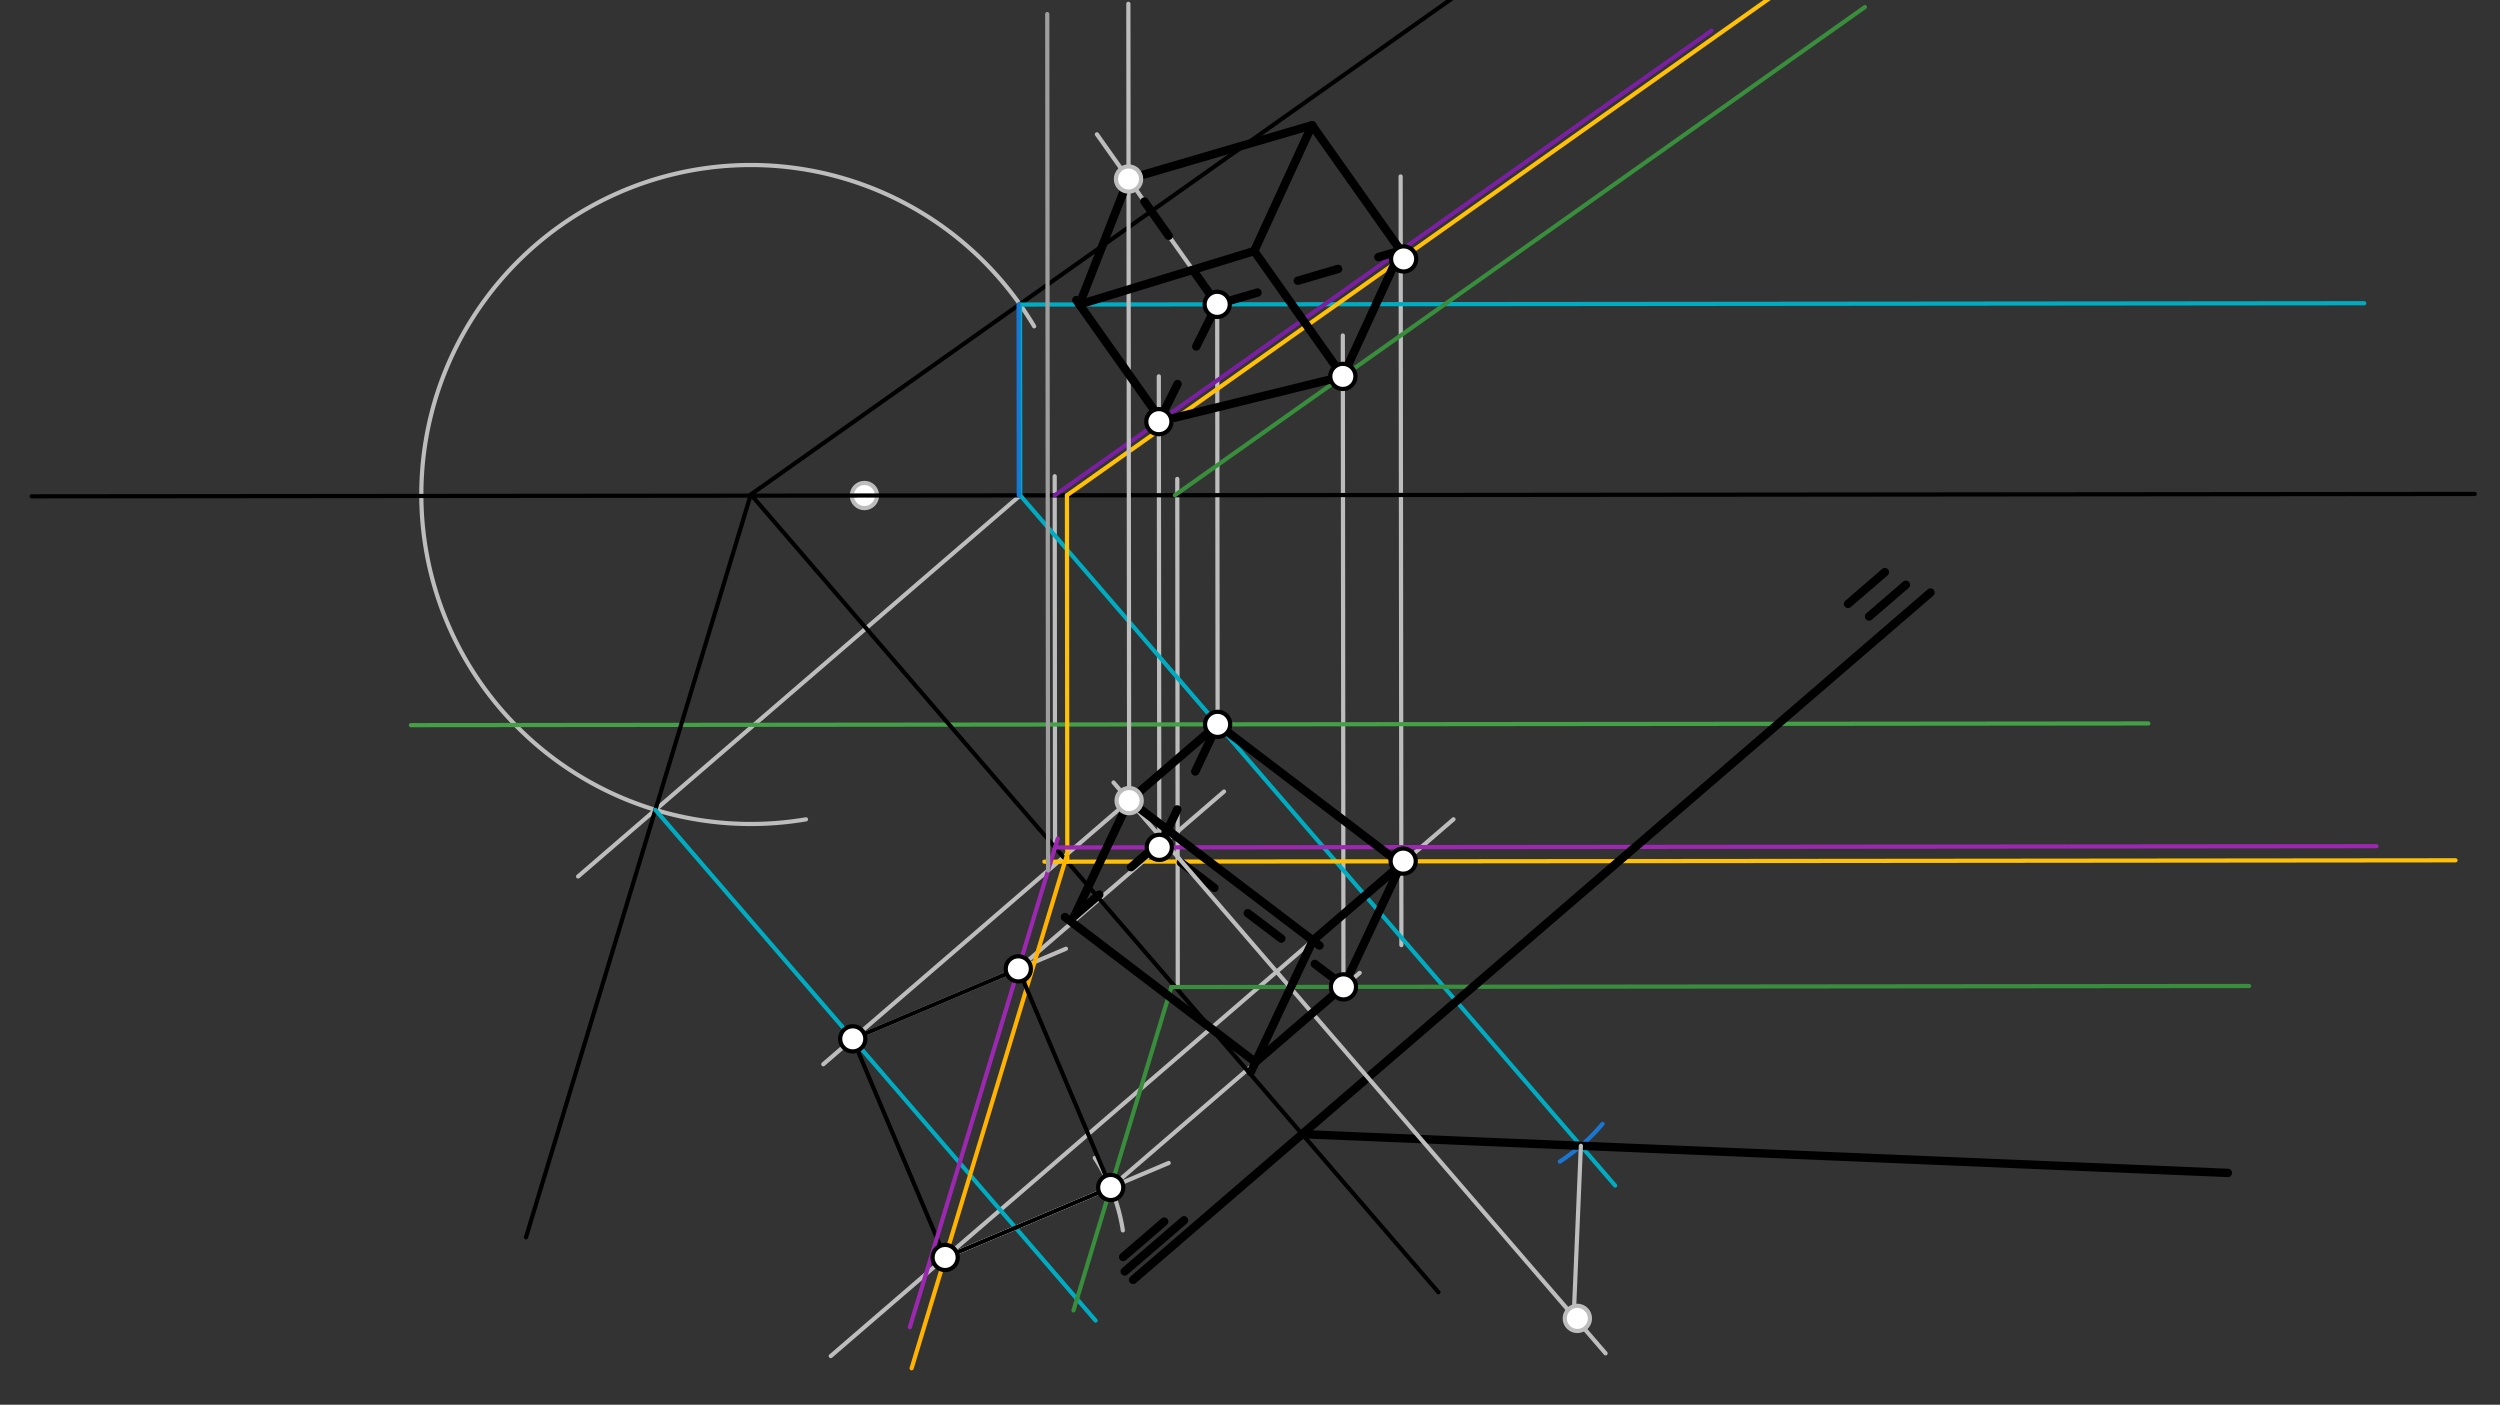 <svg xmlns="http://www.w3.org/2000/svg" class="svg--1it" height="100%" preserveAspectRatio="xMidYMid meet" viewBox="0 0 595.276 334.488" width="100%"><rect x="0" y="0" width="595.276" height="334.488" fill="#333333" stroke="none"/><defs><marker id="marker-arrow" markerHeight="16" markerUnits="userSpaceOnUse" markerWidth="24" orient="auto-start-reverse" refX="24" refY="4" viewBox="0 0 24 8"><path d="M 0 0 L 24 4 L 0 8 z" stroke="inherit"></path></marker></defs><g class="aux-layer--1FB"><g class="element--2qn"><line stroke="#BDBDBD" stroke-dasharray="none" stroke-linecap="round" stroke-width="1" x1="289.827" x2="289.926" y1="72.47" y2="172.477"></line></g><g class="element--2qn"><line stroke="#BDBDBD" stroke-dasharray="none" stroke-linecap="round" stroke-width="1" x1="333.685" x2="333.505" y1="225.042" y2="42.013"></line></g><g class="element--2qn"><path d="M 191.91 195.095 A 78.455 78.455 0 1 1 246.241 77.695" fill="none" stroke="#BDBDBD" stroke-dasharray="none" stroke-linecap="round" stroke-width="1"></path></g><g class="element--2qn"><line stroke="#BDBDBD" stroke-dasharray="none" stroke-linecap="round" stroke-width="1" x1="242.929" x2="137.649" y1="117.953" y2="208.699"></line></g><g class="element--2qn"><line stroke="#BDBDBD" stroke-dasharray="none" stroke-linecap="round" stroke-width="1" x1="289.926" x2="196.035" y1="172.477" y2="253.406"></line></g><g class="element--2qn"><line stroke="#BDBDBD" stroke-dasharray="none" stroke-linecap="round" stroke-width="1" x1="346.093" x2="197.814" y1="195.083" y2="322.892"></line></g><g class="element--2qn"><line stroke="#BDBDBD" stroke-dasharray="none" stroke-linecap="round" stroke-width="1" x1="225.05" x2="278.279" y1="299.416" y2="276.917"></line></g><g class="element--2qn"><path d="M 260.685 275.708 A 42.8 42.8 0 0 1 267.362 292.966" fill="none" stroke="#BDBDBD" stroke-dasharray="none" stroke-linecap="round" stroke-width="1"></path></g><g class="element--2qn"><line stroke="#BDBDBD" stroke-dasharray="none" stroke-linecap="round" stroke-width="1" x1="225.05" x2="264.473" y1="299.416" y2="282.753"></line></g><g class="element--2qn"><line stroke="#BDBDBD" stroke-dasharray="none" stroke-linecap="round" stroke-width="1" x1="225.05" x2="264.473" y1="299.416" y2="282.753"></line></g><g class="element--2qn"><line stroke="#BDBDBD" stroke-dasharray="none" stroke-linecap="round" stroke-width="1" x1="203.048" x2="253.813" y1="247.361" y2="225.904"></line></g><g class="element--2qn"><line stroke="#BDBDBD" stroke-dasharray="none" stroke-linecap="round" stroke-width="1" x1="242.471" x2="291.455" y1="230.698" y2="188.476"></line></g><g class="element--2qn"><line stroke="#BDBDBD" stroke-dasharray="none" stroke-linecap="round" stroke-width="1" x1="264.473" x2="323.755" y1="282.753" y2="231.655"></line></g><g class="element--2qn"><line stroke="#BDBDBD" stroke-dasharray="none" stroke-linecap="round" stroke-width="1" x1="251.221" x2="251.134" y1="201.79" y2="113.393"></line></g><g class="element--2qn"><line stroke="#BDBDBD" stroke-dasharray="none" stroke-linecap="round" stroke-width="1" x1="276.037" x2="275.927" y1="201.766" y2="89.612"></line></g><g class="element--2qn"><line stroke="#BDBDBD" stroke-dasharray="none" stroke-linecap="round" stroke-width="1" x1="280.439" x2="280.32" y1="235.025" y2="114.034"></line></g><g class="element--2qn"><line stroke="#BDBDBD" stroke-dasharray="none" stroke-linecap="round" stroke-width="1" x1="319.891" x2="319.738" y1="234.986" y2="79.878"></line></g><g class="element--2qn"><line stroke="#43A047" stroke-dasharray="none" stroke-linecap="round" stroke-width="1" x1="511.54" x2="97.846" y1="172.259" y2="172.666"></line></g><g class="element--2qn"><circle cx="205.828" cy="117.99" r="3" stroke="#BDBDBD" stroke-width="1" fill="#ffffff"></circle>}</g></g><g class="main-layer--3Vd"><g class="element--2qn"><line stroke="#000000" stroke-dasharray="none" stroke-linecap="round" stroke-width="1" x1="7.542" x2="589.256" y1="118.185" y2="117.613"></line></g><g class="element--2qn"><line stroke="#000000" stroke-dasharray="none" stroke-linecap="round" stroke-width="1" x1="393.827" x2="178.78" y1="-34.387" y2="117.747"></line></g><g class="element--2qn"><line stroke="#00ACC1" stroke-dasharray="none" stroke-linecap="round" stroke-width="1" x1="562.946" x2="242.884" y1="72.202" y2="72.516"></line></g><g class="element--2qn"><line stroke="#00ACC1" stroke-dasharray="none" stroke-linecap="round" stroke-width="1" x1="242.884" x2="242.929" y1="72.516" y2="117.953"></line></g><g class="element--2qn"><line stroke="#00ACC1" stroke-dasharray="none" stroke-linecap="round" stroke-width="1" x1="242.929" x2="384.582" y1="117.953" y2="282.294"></line></g><g class="element--2qn"><line stroke="#000000" stroke-dasharray="none" stroke-linecap="round" stroke-width="1" x1="178.78" x2="342.511" y1="117.747" y2="307.702"></line></g><g class="element--2qn"><line stroke="#FFC107" stroke-dasharray="none" stroke-linecap="round" stroke-width="1" x1="584.681" x2="248.681" y1="204.848" y2="205.179"></line></g><g class="element--2qn"><line stroke="#FFC107" stroke-dasharray="none" stroke-linecap="round" stroke-width="1" x1="254.137" x2="254.051" y1="205.173" y2="117.942"></line></g><g class="element--2qn"><line stroke="#FFC107" stroke-dasharray="none" stroke-linecap="round" stroke-width="1" x1="254.051" x2="485.05" y1="117.942" y2="-45.476"></line></g><g class="element--2qn"><line stroke="#000000" stroke-dasharray="none" stroke-linecap="round" stroke-width="1" x1="178.78" x2="125.245" y1="117.747" y2="294.613"></line></g><g class="element--2qn"><line stroke="#00ACC1" stroke-dasharray="none" stroke-linecap="round" stroke-width="1" x1="156.051" x2="260.875" y1="192.837" y2="314.451"></line></g><g class="element--2qn"><line stroke="#FFB300" stroke-dasharray="none" stroke-linecap="round" stroke-width="1" x1="254.135" x2="217.065" y1="203.326" y2="325.797"></line></g><g class="element--2qn"><line stroke="#000000" stroke-dasharray="none" stroke-linecap="round" stroke-width="1" x1="225.05" x2="203.048" y1="299.416" y2="247.361"></line></g><g class="element--2qn"><line stroke="#000000" stroke-dasharray="none" stroke-linecap="round" stroke-width="1" x1="225.05" x2="264.473" y1="299.416" y2="282.753"></line></g><g class="element--2qn"><line stroke="#000000" stroke-dasharray="none" stroke-linecap="round" stroke-width="1" x1="264.473" x2="242.471" y1="282.753" y2="230.698"></line></g><g class="element--2qn"><line stroke="#000000" stroke-dasharray="none" stroke-linecap="round" stroke-width="1" x1="203.048" x2="242.471" y1="247.361" y2="230.698"></line></g><g class="element--2qn"><line stroke="#9C27B0" stroke-dasharray="none" stroke-linecap="round" stroke-width="1" x1="216.646" x2="251.86" y1="316.017" y2="199.677"></line></g><g class="element--2qn"><line stroke="#9C27B0" stroke-dasharray="none" stroke-linecap="round" stroke-width="1" x1="251.221" x2="565.859" y1="201.79" y2="201.481"></line></g><g class="element--2qn"><line stroke="#388E3C" stroke-dasharray="none" stroke-linecap="round" stroke-width="1" x1="255.615" x2="278.919" y1="312.02" y2="235.026"></line></g><g class="element--2qn"><line stroke="#388E3C" stroke-dasharray="none" stroke-linecap="round" stroke-width="1" x1="278.919" x2="535.542" y1="235.026" y2="234.774"></line></g><g class="element--2qn"><line stroke="#7B1FA2" stroke-dasharray="none" stroke-linecap="round" stroke-width="1" x1="251.138" x2="407.526" y1="117.945" y2="7.31"></line></g><g class="element--2qn"><line stroke="#388E3C" stroke-dasharray="none" stroke-linecap="round" stroke-width="1" x1="279.752" x2="444.05" y1="117.917" y2="1.686"></line></g><g class="element--2qn"><line stroke="#000000" stroke-dasharray="10" stroke-linecap="round" stroke-width="2" x1="276.037" x2="289.926" y1="201.766" y2="172.477"></line></g><g class="element--2qn"><line stroke="#000000" stroke-dasharray="10" stroke-linecap="round" stroke-width="2" x1="275.937" x2="289.827" y1="100.401" y2="72.47"></line></g><g class="element--2qn"><line stroke="#000000" stroke-dasharray="none" stroke-linecap="round" stroke-width="2" x1="289.926" x2="333.666" y1="172.477" y2="205.795"></line></g><g class="element--2qn"><line stroke="#000000" stroke-dasharray="10" stroke-linecap="round" stroke-width="2" x1="289.827" x2="333.522" y1="72.47" y2="59.663"></line></g><g class="element--2qn"><line stroke="#000000" stroke-dasharray="none" stroke-linecap="round" stroke-width="2" x1="333.666" x2="319.891" y1="205.795" y2="234.986"></line></g><g class="element--2qn"><line stroke="#000000" stroke-dasharray="none" stroke-linecap="round" stroke-width="2" x1="333.522" x2="319.748" y1="59.663" y2="89.622"></line></g><g class="element--2qn"><line stroke="#000000" stroke-dasharray="10" stroke-linecap="round" stroke-width="2" x1="321.034" x2="277.18" y1="235.557" y2="202.337"></line></g><g class="element--2qn"><line stroke="#000000" stroke-dasharray="none" stroke-linecap="round" stroke-width="2" x1="319.748" x2="275.937" y1="89.622" y2="100.401"></line></g><g class="element--2qn"><line stroke="#9E9E9E" stroke-dasharray="none" stroke-linecap="round" stroke-width="1" x1="249.563" x2="249.362" y1="207.268" y2="3.356"></line></g><g class="element--2qn"><line stroke="#000000" stroke-dasharray="none" stroke-linecap="round" stroke-width="2" x1="269.802" x2="459.669" y1="304.745" y2="141.089"></line></g><g class="element--2qn"><line stroke="#000000" stroke-dasharray="none" stroke-linecap="round" stroke-width="2" x1="448.802" x2="440.048" y1="136.245" y2="143.79"></line></g><g class="element--2qn"><line stroke="#000000" stroke-dasharray="none" stroke-linecap="round" stroke-width="2" x1="453.802" x2="445.048" y1="139.245" y2="146.79"></line></g><g class="element--2qn"><line stroke="#000000" stroke-dasharray="none" stroke-linecap="round" stroke-width="2" x1="267.802" x2="281.927" y1="302.745" y2="290.57"></line></g><g class="element--2qn"><line stroke="#000000" stroke-dasharray="none" stroke-linecap="round" stroke-width="2" x1="267.437" x2="277.2" y1="299.302" y2="290.886"></line></g><g class="element--2qn"><line stroke="#1976D2" stroke-dasharray="none" stroke-linecap="round" stroke-width="1" x1="242.584" x2="242.54" y1="117.959" y2="72.523"></line></g><g class="element--2qn"><path d="M 381.578 267.602 A 45.437 45.437 0 0 1 371.396 276.589" fill="none" stroke="#1976D2" stroke-dasharray="none" stroke-linecap="round" stroke-width="1"></path></g><g class="element--2qn"><line stroke="#000000" stroke-dasharray="none" stroke-linecap="round" stroke-width="2" x1="310.056" x2="530.481" y1="270.048" y2="279.282"></line></g><g class="element--2qn"><line stroke="#BDBDBD" stroke-dasharray="none" stroke-linecap="round" stroke-width="1" x1="376.424" x2="374.74" y1="272.828" y2="313.019"></line></g><g class="element--2qn"><line stroke="#BDBDBD" stroke-dasharray="none" stroke-linecap="round" stroke-width="1" x1="382.302" x2="265.144" y1="322.245" y2="186.323"></line></g><g class="element--2qn"><line stroke="#BDBDBD" stroke-dasharray="none" stroke-linecap="round" stroke-width="1" x1="268.86" x2="268.674" y1="190.634" y2="0.905"></line></g><g class="element--2qn"><line stroke="#BDBDBD" stroke-dasharray="none" stroke-linecap="round" stroke-width="1" x1="289.827" x2="261.18" y1="72.47" y2="31.976"></line></g><g class="element--2qn"><line stroke="#000000" stroke-dasharray="10" stroke-linecap="round" stroke-width="2" x1="289.827" x2="268.715" y1="72.47" y2="42.627"></line></g><g class="element--2qn"><line stroke="#000000" stroke-dasharray="none" stroke-linecap="round" stroke-width="2" x1="333.522" x2="312.41" y1="59.663" y2="29.821"></line></g><g class="element--2qn"><line stroke="#000000" stroke-dasharray="none" stroke-linecap="round" stroke-width="2" x1="319.748" x2="298.636" y1="89.622" y2="59.78"></line></g><g class="element--2qn"><line stroke="#000000" stroke-dasharray="none" stroke-linecap="round" stroke-width="2" x1="277.397" x2="256.285" y1="101.304" y2="71.461"></line></g><g class="element--2qn"><line stroke="#000000" stroke-dasharray="none" stroke-linecap="round" stroke-width="2" x1="268.86" x2="289.926" y1="190.634" y2="172.477"></line></g><g class="element--2qn"><line stroke="#000000" stroke-dasharray="none" stroke-linecap="round" stroke-width="2" x1="333.666" x2="312.6" y1="205.795" y2="223.952"></line></g><g class="element--2qn"><line stroke="#000000" stroke-dasharray="none" stroke-linecap="round" stroke-width="2" x1="319.993" x2="298.928" y1="234.769" y2="252.926"></line></g><g class="element--2qn"><line stroke="#000000" stroke-dasharray="10" stroke-linecap="round" stroke-width="2" x1="276.895" x2="255.83" y1="199.956" y2="218.113"></line></g><g class="element--2qn"><line stroke="#000000" stroke-dasharray="none" stroke-linecap="round" stroke-width="2" x1="268.926" x2="255.895" y1="190.477" y2="217.956"></line></g><g class="element--2qn"><line stroke="#000000" stroke-dasharray="none" stroke-linecap="round" stroke-width="2" x1="268.86" x2="314.19" y1="190.615" y2="225.144"></line></g><g class="element--2qn"><line stroke="#000000" stroke-dasharray="none" stroke-linecap="round" stroke-width="2" x1="312.612" x2="297.844" y1="223.942" y2="255.237"></line></g><g class="element--2qn"><line stroke="#000000" stroke-dasharray="none" stroke-linecap="round" stroke-width="2" x1="298.94" x2="253.587" y1="252.916" y2="218.369"></line></g><g class="element--2qn"><line stroke="#000000" stroke-dasharray="none" stroke-linecap="round" stroke-width="2" x1="257.022" x2="298.636" y1="72.502" y2="59.78"></line></g><g class="element--2qn"><line stroke="#000000" stroke-dasharray="none" stroke-linecap="round" stroke-width="2" x1="298.636" x2="312.41" y1="59.78" y2="29.821"></line></g><g class="element--2qn"><line stroke="#000000" stroke-dasharray="none" stroke-linecap="round" stroke-width="2" x1="312.41" x2="268.715" y1="29.821" y2="42.627"></line></g><g class="element--2qn"><line stroke="#000000" stroke-dasharray="none" stroke-linecap="round" stroke-width="2" x1="268.715" x2="257.022" y1="42.627" y2="72.502"></line></g><g class="element--2qn"><circle cx="289.827" cy="72.47" r="3" stroke="#000000" stroke-width="1" fill="#ffffff"></circle>}</g><g class="element--2qn"><circle cx="289.926" cy="172.477" r="3" stroke="#000000" stroke-width="1" fill="#ffffff"></circle>}</g><g class="element--2qn"><circle cx="334.113" cy="205.042" r="3" stroke="#000000" stroke-width="1" fill="#ffffff"></circle>}</g><g class="element--2qn"><circle cx="334.22" cy="61.656" r="3" stroke="#000000" stroke-width="1" fill="#ffffff"></circle>}</g><g class="element--2qn"><circle cx="203.048" cy="247.361" r="3" stroke="#000000" stroke-width="1" fill="#ffffff"></circle>}</g><g class="element--2qn"><circle cx="225.05" cy="299.416" r="3" stroke="#000000" stroke-width="1" fill="#ffffff"></circle>}</g><g class="element--2qn"><circle cx="242.471" cy="230.698" r="3" stroke="#000000" stroke-width="1" fill="#ffffff"></circle>}</g><g class="element--2qn"><circle cx="264.473" cy="282.753" r="3" stroke="#000000" stroke-width="1" fill="#ffffff"></circle>}</g><g class="element--2qn"><circle cx="276.037" cy="201.766" r="3" stroke="#000000" stroke-width="1" fill="#ffffff"></circle>}</g><g class="element--2qn"><circle cx="319.891" cy="234.986" r="3" stroke="#000000" stroke-width="1" fill="#ffffff"></circle>}</g><g class="element--2qn"><circle cx="275.937" cy="100.401" r="3" stroke="#000000" stroke-width="1" fill="#ffffff"></circle>}</g><g class="element--2qn"><circle cx="319.748" cy="89.622" r="3" stroke="#000000" stroke-width="1" fill="#ffffff"></circle>}</g><g class="element--2qn"><circle cx="375.582" cy="313.924" r="3" stroke="#BDBDBD" stroke-width="1" fill="#ffffff"></circle>}</g><g class="element--2qn"><circle cx="268.86" cy="190.634" r="3" stroke="#BDBDBD" stroke-width="1" fill="#ffffff"></circle>}</g><g class="element--2qn"><circle cx="268.715" cy="42.627" r="3" stroke="#BDBDBD" stroke-width="1" fill="#ffffff"></circle>}</g></g><g class="snaps-layer--2PT"></g><g class="temp-layer--rAP"></g></svg>